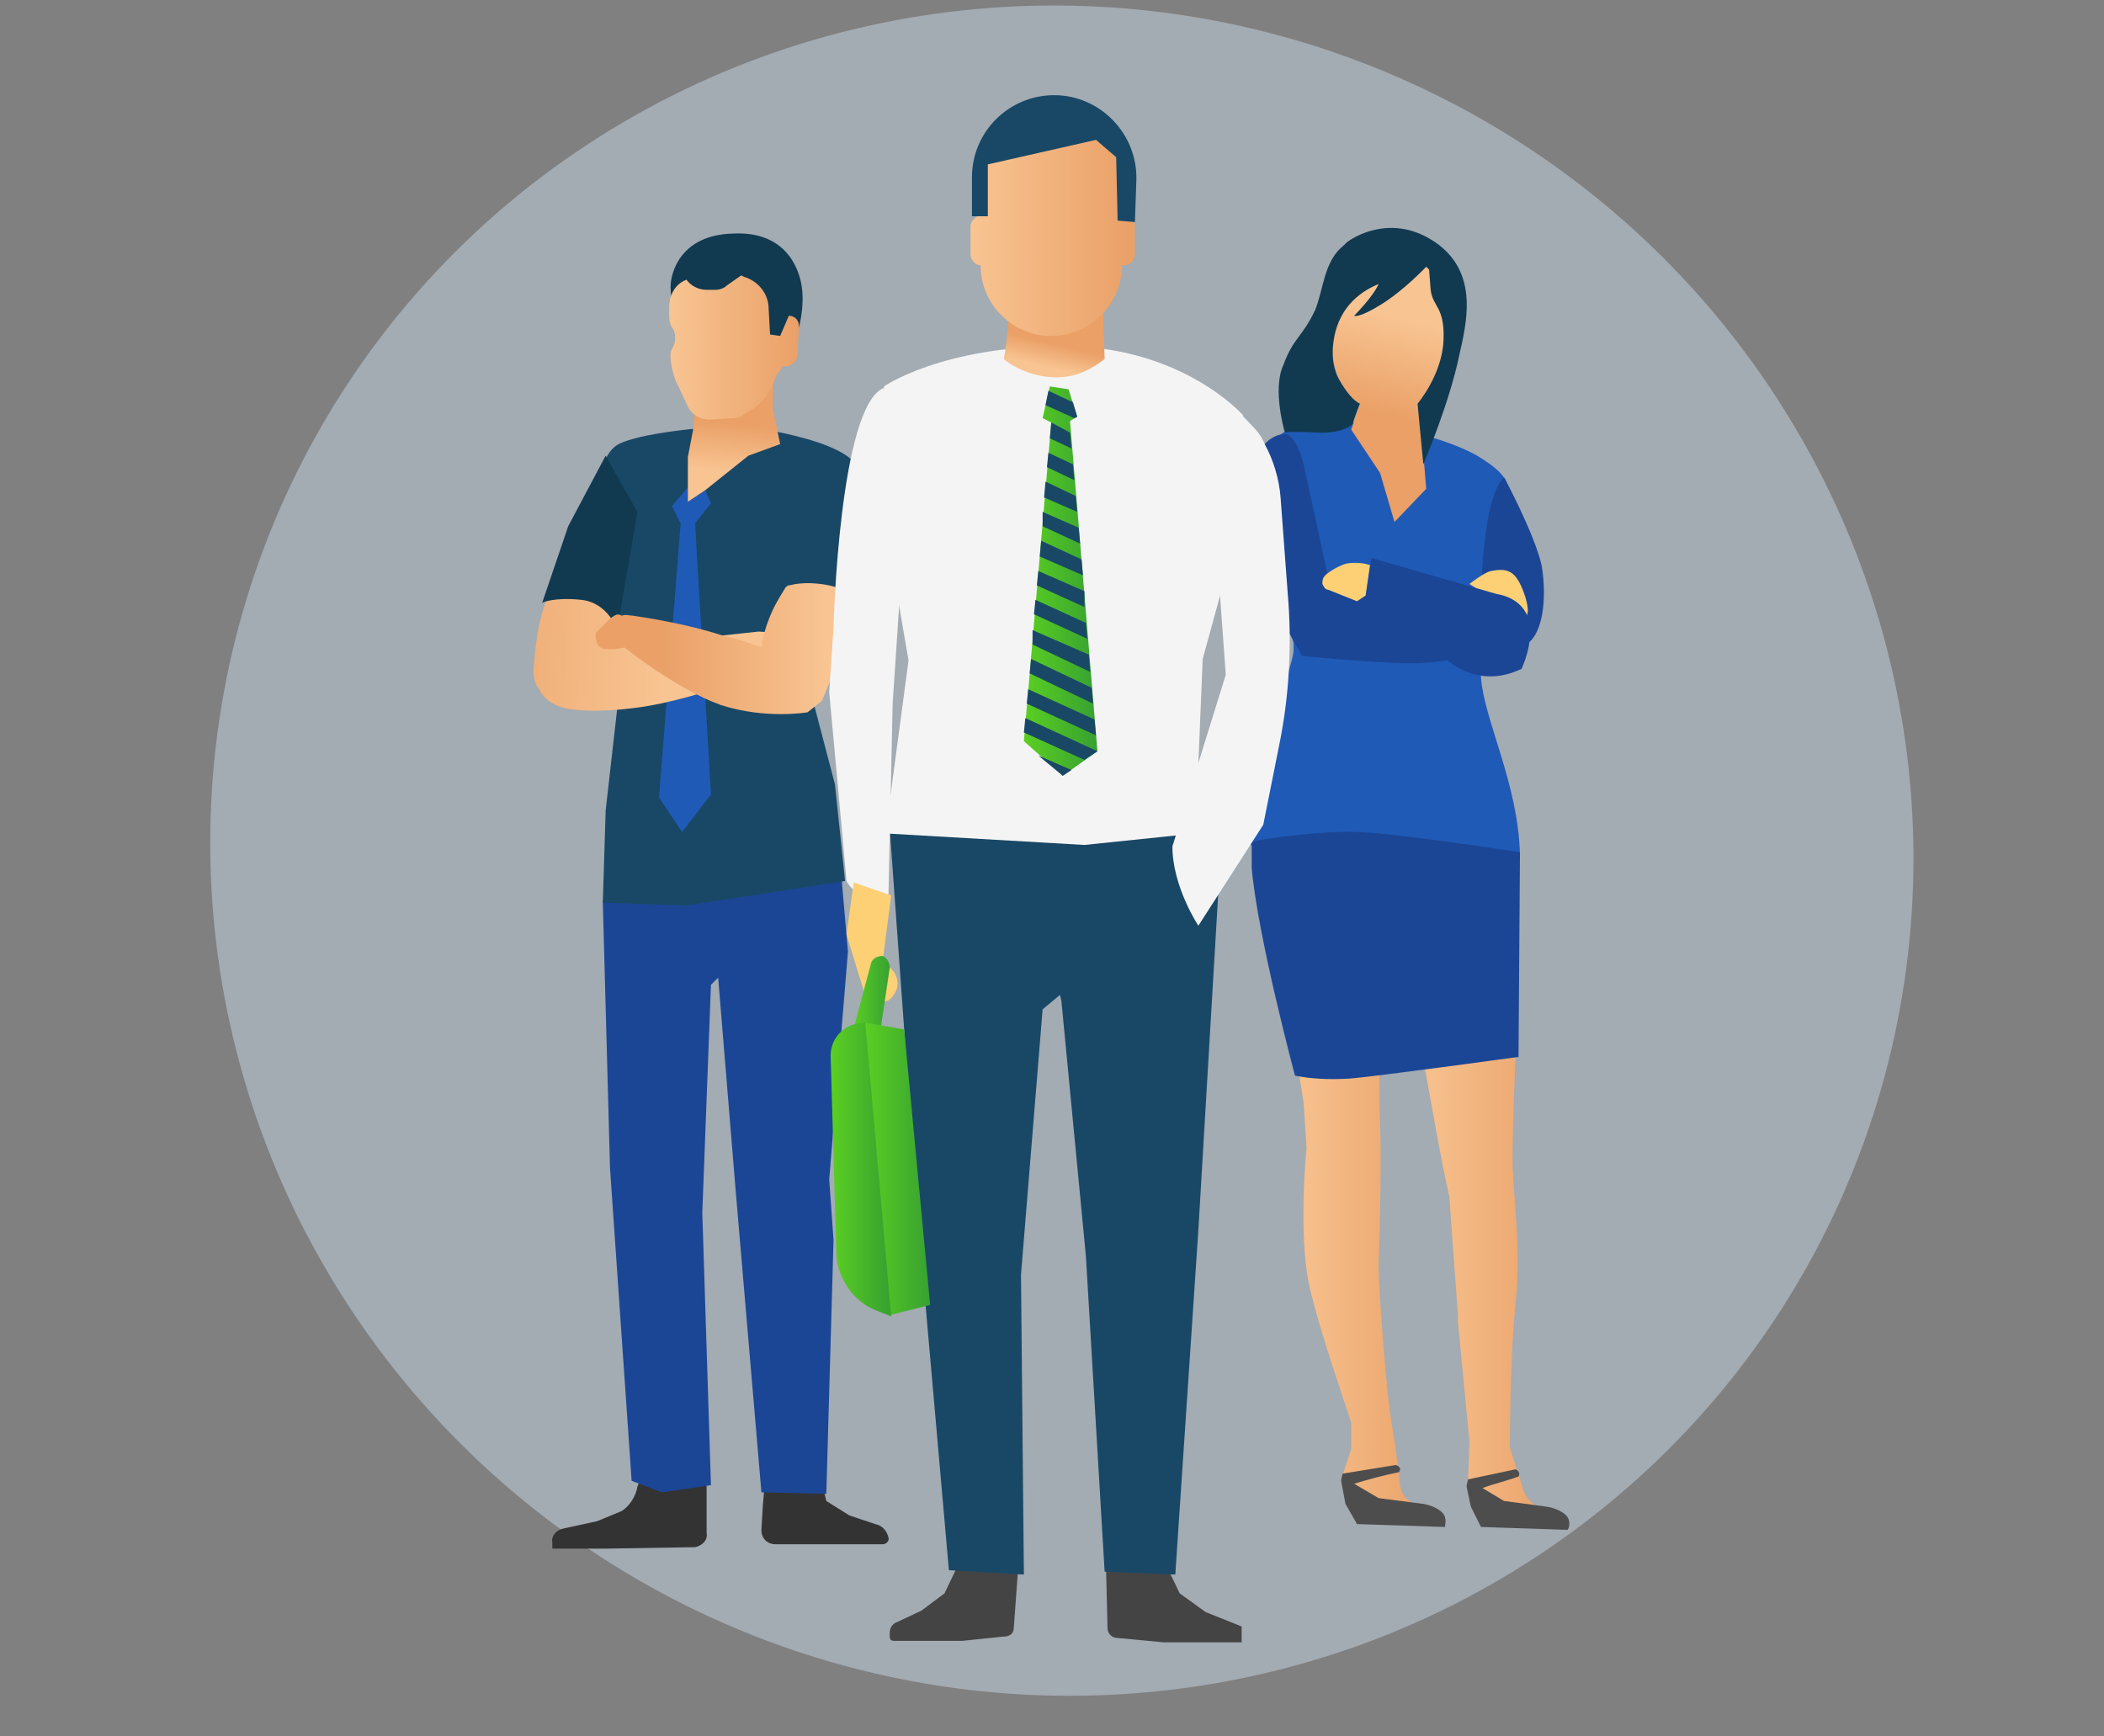 <?xml version="1.0" encoding="utf-8"?>
<!-- Generator: Adobe Illustrator 24.0.3, SVG Export Plug-In . SVG Version: 6.00 Build 0)  -->
<svg version="1.1" xmlns="http://www.w3.org/2000/svg" xmlns:xlink="http://www.w3.org/1999/xlink" x="0px" y="0px"
	 viewBox="0 0 145.9 120.4" style="enable-background:new 0 0 145.9 120.4;" xml:space="preserve">
<rect x="0" y="0" width="145.9" height="120.4" fill="#808080" stroke="none"/>
<style type="text/css">
	.st0{opacity:0.44;fill:#CFE2F4;enable-background:new    ;}
	.st1{fill:#333333;}
	.st2{fill:#1B4695;}
	.st3{fill:#194866;}
	.st4{fill:#1F5AB7;}
	.st5{fill:url(#SVGID_1_);}
	.st6{fill:#113A51;}
	.st7{fill:url(#SVGID_2_);}
	.st8{fill:url(#SVGID_3_);}
	.st9{fill:url(#SVGID_4_);}
	.st10{fill:url(#SVGID_5_);}
	.st11{fill:url(#SVGID_6_);}
	.st12{fill:#4D4D4D;}
	.st13{fill:url(#SVGID_7_);}
	.st14{fill:#FDD075;}
	.st15{fill:#444444;}
	.st16{fill:#F4F4F4;}
	.st17{fill:url(#SVGID_8_);}
	.st18{fill:url(#SVGID_9_);}
	.st19{fill:url(#SVGID_10_);}
	.st20{fill:url(#SVGID_11_);}
	.st21{fill:url(#SVGID_12_);}
	.st22{fill:url(#SVGID_13_);}
</style>
<g id="Warstwa_1">
	<ellipse transform="matrix(0.429 -0.903 0.903 0.429 -11.261 100.235)" class="st0" cx="73.7" cy="59" rx="58.5" ry="59.2"/>
</g>
<g id="Warstwa_2">
	<g>
		<path class="st1" d="M53.1,102.1l-0.2,2.3l-0.1,1.7c0,0.6,0.4,1,1,1h7.4c0.3,0,0.5-0.3,0.4-0.5l0,0c-0.1-0.4-0.4-0.8-0.9-0.9
			l-1.8-0.6l-1.6-1l-0.5-2.1L53.1,102.1z"/>
		<g>
			<path class="st1" d="M49,103.1l-1.1-2.5l-2.8,0.2l-0.9,2.3c-0.1,0.7-0.6,1.4-1.1,1.7l-1.7,0.7l-2.3,0.5c-0.5,0.1-0.9,0.5-0.8,1
				l0,0.4l3.8,0l6.1-0.1c0.5-0.1,0.9-0.5,0.8-1L49,103.1z"/>
			<polygon class="st2" points="58.8,66 58.2,59.1 48.9,61.8 41.8,62.5 42.3,81 43.8,102.7 45.9,103.5 49.3,103 48.7,84.1 
				49.3,68.3 49.8,67.8 51,82.4 52.8,103.5 57.3,103.6 57.8,86 57.5,81.8 			"/>
			<path class="st3" d="M58.6,61.1l-11,1.7l-5.8-0.2l0.2-6.4l1.1-9.7l-1.7-9.8c0,0-0.4-4.9,1.5-5.9c2-1,8.2-1.3,8.2-1.3
				s8.2,0.9,8.5,3.3c0,0,1.5,4.7,0.6,9.1c-1.3-1.5-5.6-1.3-5.6-1.3l1.7,7.7l1.6,6.1L58.6,61.1z"/>
			<polygon class="st4" points="48.9,34 47.7,34.8 47.7,33.8 46.6,35.1 47.2,36.3 45.7,55.3 47.3,57.7 49.3,55.1 48.2,36.3 
				49.3,34.9 			"/>
			<linearGradient id="SVGID_1_" gradientUnits="userSpaceOnUse" x1="50.739" y1="32.727" x2="51.031" y2="29.366">
				<stop  offset="0" style="stop-color:#F8C492"/>
				<stop  offset="1" style="stop-color:#EAA067"/>
			</linearGradient>
			<polygon class="st5" points="53.6,24.9 53.6,28.4 54.1,30.8 51.9,31.6 48.9,34 47.7,34.8 47.7,31.7 48.1,29.6 48.3,24.3 			"/>
			<path class="st6" d="M55.4,22.7c0,0,0.4-1.4,0.2-2.8c-0.2-1.4-1.2-3.9-4.8-3.7c-3.6,0.1-4.3,2.7-4.3,3.7c0,1,0.4,2.1,0.4,2.1
				l5.9,2.6l1.9-0.9L55.4,22.7z"/>
			<linearGradient id="SVGID_2_" gradientUnits="userSpaceOnUse" x1="46.55" y1="24.063" x2="55.472" y2="24.063">
				<stop  offset="0" style="stop-color:#F8C492"/>
				<stop  offset="1" style="stop-color:#EAA067"/>
			</linearGradient>
			<path class="st7" d="M54.3,25.4l0.2,0c0.4,0,0.8-0.4,0.8-0.8l0.1-2c0-0.4-0.3-0.7-0.7-0.7l0,0l-0.6,1.4l-0.7-0.1l-0.1-1.8
				c0-1-0.7-1.9-1.7-2.2l-0.2-0.1l-1,0.7c-0.2,0.2-0.5,0.3-0.8,0.3l-0.6,0c-0.6,0-1.1-0.3-1.4-0.7l0,0l0,0c-0.8,0.3-1.2,1.1-1.2,1.9
				l0,0.5c0,0.3,0,0.6,0.2,0.9l0,0c0.3,0.4,0.3,1,0,1.5l0,0c-0.3,0.4,0.1,1.9,0.3,2.3l0.8,1.7c0.3,0.6,0.9,0.9,1.5,0.9l1.7-0.1
				c0.2,0,0.5-0.1,0.6-0.2l0.3-0.2c1-0.5,1.7-1.4,2-2.5L54.3,25.4z"/>
			<linearGradient id="SVGID_3_" gradientUnits="userSpaceOnUse" x1="46.141" y1="44.157" x2="29.192" y2="43.426">
				<stop  offset="0" style="stop-color:#F8C492"/>
				<stop  offset="1" style="stop-color:#EAA067"/>
			</linearGradient>
			<path class="st8" d="M42.7,42.6l-0.2,2.3l10.1-1.1l1.5,0.1l0.3,2c0,0-5.6,2.6-10.4,3.2c-2.4,0.3-4,0.2-4.9,0
				c-0.7-0.2-1.4-0.6-1.7-1.3l0,0C37.1,47.5,37,47,37,46.5c0.1-1.6,0.4-5.1,1.9-6.4c1.9-1.6,2-1.7,2-1.7L42.7,42.6z"/>
			<path class="st6" d="M42,31.6l-2.6,4.9l-1.8,5.3c0,0,0.8-0.4,2.7-0.2c1.9,0.2,2.5,2.1,2.5,2.1l1.4-8.2L42,31.6z"/>
			<linearGradient id="SVGID_4_" gradientUnits="userSpaceOnUse" x1="57.231" y1="44.842" x2="45.688" y2="44.842">
				<stop  offset="0" style="stop-color:#F8C492"/>
				<stop  offset="1" style="stop-color:#EAA067"/>
			</linearGradient>
			<path class="st9" d="M42.3,42.9l-1,1c0,0-0.1,1,0.6,1.1c0.7,0.1,1.4-0.1,1.4-0.1s3.6,2.9,6.7,4c3.1,1,6,0.5,6,0.5l1-0.8l2.9-7
				c0,0-1.3-0.9-3-1.1c-1.7-0.2-2.4,0.2-2.4,0.2c-0.3,0.5-0.7,1.1-1,1.8c-0.4,0.9-0.6,1.7-0.7,2.4c-0.8-0.3-1.7-0.6-2.6-0.8
				c-2.2-0.7-4.3-1.1-6.3-1.4c-0.2,0-0.5-0.1-0.8,0C42.8,42.5,42.6,42.7,42.3,42.9z"/>
		</g>
	</g>
	<g>
		<path class="st4" d="M102.7,47c-0.2-3,1.1-8.3,1.5-10.4c0.4-2.1,1.2-3.1-1.3-4.7c-2.4-1.7-10.7-3.8-13.9-1.9
			c-1.5,0.9-1.4,4.2-1,7.5l1.7,7.1l0,0.6c0,0-0.1,0.9-0.9,2.9c-0.8,2.9-1.9,7.3-2.1,10.5c0.4,0,1.5,1.3,4.8,1
			c4.7-0.6,13.9-0.3,13.9-0.3C105.3,54.4,102.9,49.9,102.7,47z"/>
		<linearGradient id="SVGID_5_" gradientUnits="userSpaceOnUse" x1="89.115" y1="86.957" x2="99.531" y2="86.957">
			<stop  offset="0" style="stop-color:#F8C492"/>
			<stop  offset="1" style="stop-color:#EAA067"/>
		</linearGradient>
		<path class="st10" d="M99.1,104.7l-1.2-0.5c-0.4-0.2-0.7-0.6-0.8-1.1c-0.1-1.1-0.4-3.3-0.6-4.4c-0.3-1.6-0.9-8.9-0.9-11.1
			c0.1-2.2,0.2-7.7,0.1-9.7c-0.1-2,0-9.6,0-9.6l-6.6-0.2l1.3,8.4l0.2,3.1c0,0-0.6,6,0.2,9.6c0.8,3.5,2.8,9,2.9,9.5
			c0,0.2,0,0.9,0,1.8l0,0l-0.6,1.8l0.2,1.8l0.7,1.4l5.4,0.2l0-0.3C99.5,105.1,99.4,104.8,99.1,104.7z"/>
		<linearGradient id="SVGID_6_" gradientUnits="userSpaceOnUse" x1="97.874" y1="87.204" x2="108.25" y2="87.204">
			<stop  offset="0" style="stop-color:#F8C492"/>
			<stop  offset="1" style="stop-color:#EAA067"/>
		</linearGradient>
		<path class="st11" d="M107.7,104.9l-1-0.4c-0.5-0.2-1-0.7-1.1-1.3l-0.9-2.8c0,0,0-6.3,0.4-10c0.4-3.7-0.2-7.9-0.2-9.6
			c-0.1-1.7,0.4-12.2,0.4-12.2l-7.5-0.2c0,0,1.9,10.8,2.3,12.7c0.4,1.9,0.4,1.9,0.4,1.9l0.6,8.2l0,0.5l0.8,8.3l-0.1,2.6l0,0l0.2,1.8
			l0.7,1.4l5.4,0.2l0-0.3C108.3,105.4,108.1,105,107.7,104.9z"/>
		<path class="st12" d="M108.5,105c-0.5-0.4-1.2-0.5-1.2-0.5l-3-0.4l-1.5-0.9c0.8-0.3,1.7-0.5,2.5-0.8c0,0,0.2-0.3-0.2-0.5l-3.3,0.7
			c0,0.1-0.1,0.3-0.1,0.5l0.3,1.4l0.7,1.4l6,0.2C108.8,106,109,105.4,108.5,105z"/>
		<path class="st12" d="M99.9,104.8c-0.5-0.4-1.2-0.5-1.2-0.5l-3.1-0.4l-1.7-1c1-0.3,2.1-0.6,3.1-0.8c0,0,0.3-0.3-0.2-0.5l-3.7,0.6
			c0,0.1-0.1,0.3-0.1,0.5l0.3,1.6l0.8,1.4l6.1,0.2C100.2,105.7,100.4,105.2,99.9,104.8z"/>
		<linearGradient id="SVGID_7_" gradientUnits="userSpaceOnUse" x1="96.901" y1="22.058" x2="95.294" y2="28.706">
			<stop  offset="0" style="stop-color:#F8C492"/>
			<stop  offset="0.554" style="stop-color:#F0B07A"/>
			<stop  offset="1" style="stop-color:#EAA067"/>
		</linearGradient>
		<path class="st13" d="M94.3,28l-0.6,1.8l2,3l1,3.4l2.2-2.3l-0.5-6c0,0,1.7-2,1.8-4.4c0.1-2.4-0.7-2.4-0.9-3.6
			c-0.1-1.3-0.1-1.3-0.1-1.3s-1.4-1.9-3.8-1.3c-2.3,0.6-3.6,4.1-3.2,6.3C92.5,25.8,93,27.3,94.3,28z"/>
		<g>
			<path class="st2" d="M104.3,33.1c0,0,2.1,3.9,2.6,6.1c0.4,2.3,0.1,5.1-1.3,5.6c-1.4,0.5-2.9-3-2.9-3S102.7,34.6,104.3,33.1z"/>
			<path class="st2" d="M97.7,41.8l-5.5-1.3l-1.8-8.3c0,0-0.5-2.2-1.4-2.1c-2.4,0.3-2.8,4.5-2.5,7c0.3,2.5,3.8,8.4,3.8,8.4
				s5.2,0.5,7.5,0.5c2.4,0,3.8-0.5,3.8-0.5L97.7,41.8z"/>
			<path class="st14" d="M101.9,40.5c0,0,1-0.8,1.5-0.9c0.6-0.1,1.2-0.2,1.7,0.4c0.5,0.6,1,2.2,0.8,2.6c-0.1,0.4-0.1,0.4-0.1,0.4
				L101.9,40.5z"/>
			<path class="st14" d="M95,39.2c0,0-0.7-0.3-1.7-0.1c-0.6,0.2-1.2,0.6-1.4,0.8c-0.2,0.2-0.2,0.4-0.2,0.6l0,0
				c0.1,0.2,0.2,0.4,0.4,0.4l2,0.8l0.6-0.4L95,39.2z"/>
			<path class="st2" d="M95.1,38.7l-0.4,2.7l5.8,4.5c1.3,1,2.9,1.3,4.5,0.7l0.5-0.2c0,0,0.9-1.8,0.5-3.4c-0.4-1.6-2.2-1.8-2.2-1.8
				L95.1,38.7z"/>
		</g>
		<path class="st2" d="M105.4,59.1c0,0-9.2-1.4-11.4-1.4c-1.9-0.1-6.3,0.4-7.2,0.7c0,0.6,0,1.3,0,1.8c0.4,4.7,3,14.4,3,14.4
			c1,0.2,2.3,0.3,3.8,0.2c1.5-0.1,11.7-1.5,11.7-1.5L105.4,59.1z"/>
		<path class="st6" d="M99.8,17c-2.9-2.2-5.6-0.8-6.4-0.2c0,0,0,0,0,0c0,0-0.1,0.1-0.1,0.1c0,0-0.1,0.1-0.1,0.1c0,0,0,0,0,0
			c-1.4,1.1-1.4,3-2,4.5c-0.9,1.9-1.5,1.9-2.2,3.8C88.2,27,89.1,30,89.1,30s0.3-0.1,2.2,0c1.9,0.1,2.5-0.6,2.5-0.6s0.1-0.4,0.5-1.4
			c-0.8-0.4-1.5-1.8-1.5-1.8s-0.6-1-0.3-2.7c0.4-2.4,2.1-3.4,3.1-3.8c-0.4,0.9-1.7,2.2-1.7,2.2s0.3,0.2,1.9-0.8
			c1.6-1,3.1-2.6,3.1-2.6c0.1,0.1,0.2,0.2,0.2,0.2s0,0,0.1,1.3c0.1,1.3,1,1.2,0.9,3.6c-0.1,2.4-1.8,4.4-1.8,4.4l0.4,4.2
			c0,0,1.8-4.2,2.5-7.6c0,0,0,0,0,0C101.7,22.4,102.5,19.1,99.8,17z"/>
	</g>
	<g>
		<path class="st15" d="M70.6,108.8l-0.3,4.1c0,0.4-0.3,0.6-0.7,0.6l-2.9,0.3h-4.2H62c-0.2,0-0.3-0.1-0.3-0.3v-0.3
			c0-0.3,0.2-0.6,0.5-0.7l1.7-0.8l1.6-1.2l1-2.1L70.6,108.8z"/>
		<path class="st15" d="M76.7,108.8l0.1,4.1c0,0.4,0.3,0.7,0.7,0.7l3.2,0.3h4.2h1.2v-1.1l-2.5-1l-1.8-1.3l-1-2.1L76.7,108.8z"/>
		<polygon class="st3" points="72.9,58.1 72.9,57.5 83.2,55.5 84.6,59.9 83.1,85.3 81.5,109.2 76.6,109 75.3,87.1 73.6,69.4 
			73.5,69 72.3,70 70.8,88.4 71,109.2 65.8,108.9 63.6,83.9 61.7,57.5 		"/>
		<path class="st16" d="M81.3,58.7L85,46.8l-0.9-12.4l0.9-4.9c0.2-0.8-0.5-2.1,0.5-1.3c0.3,0.2,0.9,0.9,1.3,1.3
			c0.4,0.4,0.7,0.8,0.9,1.3c0.6,1.1,1,2.4,1.1,3.7l0.5,6.7c0.3,3.5,0.1,7.1-0.6,10.5l-1.1,5.5l-4.5,7C83.1,64.2,81.3,61.5,81.3,58.7
			z"/>
		<path class="st16" d="M61.3,26.9l1.6,6.9l-1,15l-0.3,13.7c-0.2,0-0.9,0.1-1.6-0.2c-0.8-0.4-1.2-1-1.3-1.2
			c-0.4-4.4-0.8-8.8-1.2-13.1l0.3-4.5C57.8,43.4,58.2,28.1,61.3,26.9z"/>
		<path class="st16" d="M86.2,28.8c0,0-4.2-4.8-12.5-4.8c-8.4,0-12.4,2.8-12.4,2.8l0.1,9.7l1.6,9.3l-1.6,12l13.8,0.8l7.7-0.8
			l0.5-12.1l1.7-6.2L86.2,28.8z"/>
		<linearGradient id="SVGID_8_" gradientUnits="userSpaceOnUse" x1="72.553" y1="25.459" x2="72.943" y2="23.803">
			<stop  offset="0" style="stop-color:#F8C492"/>
			<stop  offset="1" style="stop-color:#EAA067"/>
		</linearGradient>
		<path class="st17" d="M76.4,18.7l0.2,6.2c-0.4,0.3-1.3,1-2.5,1.2c-2.4,0.4-4.3-1-4.5-1.2c0.3-1.2,0.5-5.6,0.8-6.8L76.4,18.7z"/>
		<path class="st14" d="M59.2,61.2l-0.5,3.6l1.4,4.6l1,0.1c0.3,0,0.6-0.1,0.8-0.4l0.2-0.3c0.3-0.6,0.1-1.3-0.4-1.7l-0.5-0.4l0.6-4.6
			L59.2,61.2z"/>
		<linearGradient id="SVGID_9_" gradientUnits="userSpaceOnUse" x1="59.107" y1="69.059" x2="61.705" y2="69.059">
			<stop  offset="0" style="stop-color:#5BCF22"/>
			<stop  offset="1" style="stop-color:#37A131"/>
		</linearGradient>
		<path class="st18" d="M61.7,67.1L61,71.8l-1.9-0.1l1.3-4.9c0.1-0.3,0.4-0.5,0.8-0.5l0,0C61.5,66.4,61.7,66.8,61.7,67.1z"/>
		<g>
			<linearGradient id="SVGID_10_" gradientUnits="userSpaceOnUse" x1="59.923" y1="81.079" x2="64.533" y2="81.079">
				<stop  offset="0" style="stop-color:#5BCF22"/>
				<stop  offset="1" style="stop-color:#37A131"/>
			</linearGradient>
			<polygon class="st19" points="61.7,91.2 64.5,90.5 62.7,71.4 59.9,70.9 59.9,86.3 			"/>
			<linearGradient id="SVGID_11_" gradientUnits="userSpaceOnUse" x1="57.616" y1="81.079" x2="61.742" y2="81.079">
				<stop  offset="0" style="stop-color:#5BCF22"/>
				<stop  offset="1" style="stop-color:#37A131"/>
			</linearGradient>
			<path class="st20" d="M60.8,90.9l1,0.4L60,70.9L59.4,71c-1.1,0.2-1.8,1.2-1.8,2.2L58,87C58.1,88.7,59.2,90.3,60.8,90.9z"/>
		</g>
		<g>
			<linearGradient id="SVGID_12_" gradientUnits="userSpaceOnUse" x1="70.969" y1="40.337" x2="76.078" y2="40.337">
				<stop  offset="0" style="stop-color:#5BCF22"/>
				<stop  offset="1" style="stop-color:#37A131"/>
			</linearGradient>
			<polygon class="st21" points="72.9,29.3 72.3,29 72.8,26.8 74.1,27 74.7,28.9 74.2,29.2 76.1,52.1 73.7,53.8 71,51.4 			"/>
			<g>
				<polygon class="st3" points="72.1,38.6 72.2,37.5 75,38.8 75.1,39.9 				"/>
				<polygon class="st3" points="72.3,36.5 72.3,35.5 74.8,36.6 74.9,37.7 				"/>
				<polygon class="st3" points="72.4,34.5 72.5,33.4 74.6,34.4 74.7,35.5 				"/>
				<polygon class="st3" points="72.8,30.4 72.9,29.3 74.2,30 74.3,31.1 				"/>
				<polygon class="st3" points="71.1,49.8 76.1,52.1 76.1,52.1 75.2,52.7 71,50.8 				"/>
				<polygon class="st3" points="72.7,27.1 74.4,27.9 74.7,28.9 74.5,29 72.5,28.1 				"/>
				<polygon class="st3" points="72.6,32.4 72.7,31.4 74.4,32.2 74.5,33.3 				"/>
				<polygon class="st3" points="71.4,46.7 71.5,45.7 75.7,47.7 75.8,48.8 				"/>
				<polygon class="st3" points="71.2,48.8 71.3,47.8 75.9,49.9 76,51 				"/>
				<polygon class="st3" points="72,52.4 74.3,53.4 73.7,53.8 				"/>
				<polygon class="st3" points="71.9,40.6 72,39.6 75.2,41 75.2,42.1 				"/>
				<polygon class="st3" points="71.7,42.6 71.8,41.6 75.3,43.2 75.4,44.3 				"/>
				<polygon class="st3" points="71.6,44.7 71.6,43.7 75.5,45.4 75.6,46.6 				"/>
			</g>
		</g>
		<linearGradient id="SVGID_13_" gradientUnits="userSpaceOnUse" x1="67.345" y1="15.017" x2="78.58" y2="15.017">
			<stop  offset="0" style="stop-color:#F8C492"/>
			<stop  offset="1" style="stop-color:#EAA067"/>
		</linearGradient>
		<path class="st22" d="M68,14.9v-3.3c0-2.7,2.2-4.9,4.9-4.9h0c2.7,0,4.9,2.2,4.9,4.9v3.3c0,0,0,0,0.1,0c0.4,0,0.8,0.3,0.8,0.8v1.9
			c0,0.4-0.3,0.8-0.8,0.8c0,0,0,0-0.1,0v0c0,2.7-2.2,4.9-4.9,4.9c-2.7,0-4.9-2.2-4.9-4.9v0c-0.4,0-0.7-0.4-0.7-0.8v-1.9
			C67.3,15.3,67.7,15,68,14.9z"/>
		<path class="st3" d="M77.5,15.3l-0.1-4.4L76,9.7l-7.5,1.7L68.5,15h-1.1v-2.7c0-3.2,2.6-5.7,5.7-5.7h0c3.2,0,5.8,2.7,5.7,5.9
			l-0.1,2.9L77.5,15.3z"/>
	</g>
</g>
</svg>
